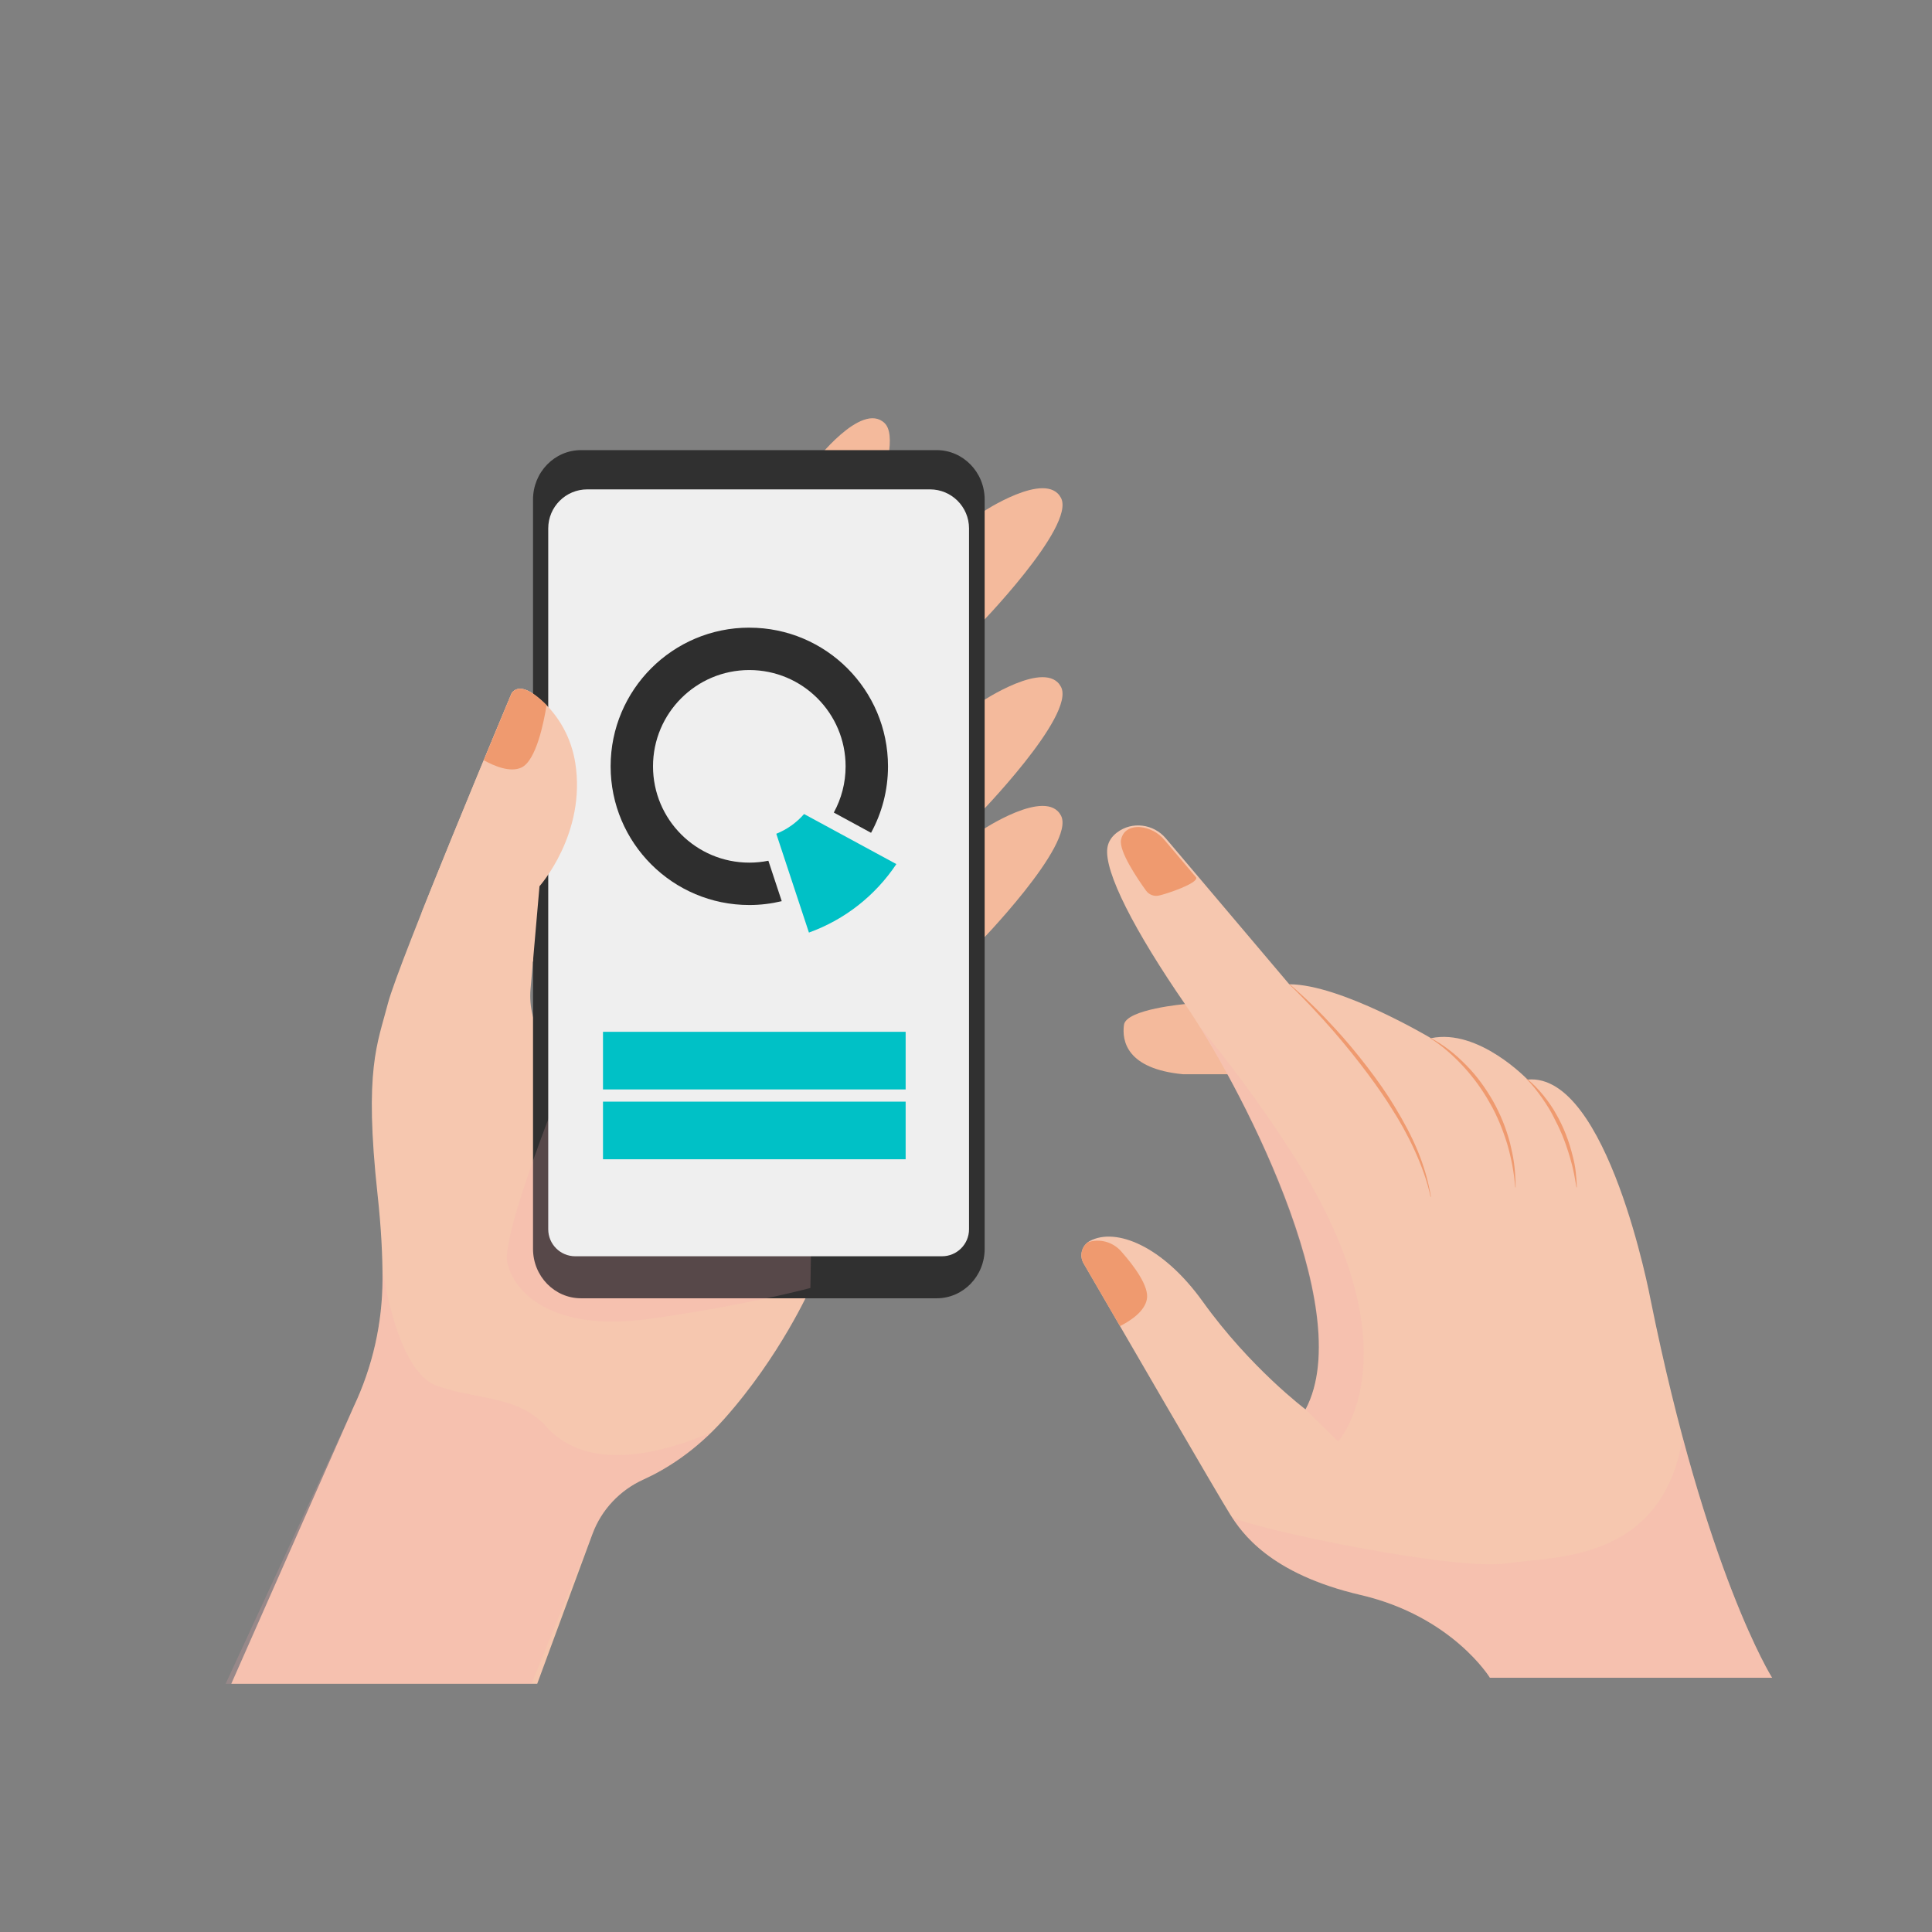 <?xml version="1.0" encoding="UTF-8"?>
<svg xmlns="http://www.w3.org/2000/svg" viewBox="0 0 1200 1200">
  <rect x="0" y="0" width="1200" height="1200" fill="#808080" stroke="none"/>
  <defs>
    <style>
      .cls-1 {
        fill: #2e2e2e;
      }

      .cls-1, .cls-2, .cls-3, .cls-4, .cls-5, .cls-6, .cls-7, .cls-8 {
        stroke-width: 0px;
      }

      .cls-2 {
        fill: #f6c7af;
      }

      .cls-3 {
        fill: #f5adb2;
        mix-blend-mode: multiply;
        opacity: .2;
      }

      .cls-4 {
        fill: #303030;
      }

      .cls-5 {
        fill: #f4ba9c;
      }

      .cls-9 {
        isolation: isolate;
      }

      .cls-6 {
        fill: #ef9a6f;
      }

      .cls-7 {
        fill: #efefef;
      }

      .cls-8 {
        fill: #00c1c6;
      }
    </style>
  </defs>
  <g class="cls-9">
    <g id="Layer_1" data-name="Layer 1">
      <path class="cls-2" d="M143.68,1045.81h190l34.34-93.12c5.58-15.03,17.01-27.12,31.62-33.73,13.76-6.23,32.28-17.53,50.23-37.68,34.94-39.22,53.48-81.28,53.48-81.28l-117.75-.58s10.6-65.87-47.93-153.35c-6.26-9.36-9.11-20.6-8.14-31.82l5.55-63.8s39.77-44.44,15.37-99.58c0,0-23.33-32.31-32.59-20.48,0,0-70.48,167.83-76.9,192.79-6.42,24.95-14.97,40.64-6.42,119.07,2.27,20.76,3.08,38.08,3.05,52.32-.05,27.33-6.16,54.31-17.85,79.02l-76.08,172.23Z"/>
      <path class="cls-3" d="M339.48,886.26c-17.64-19.58-42.14-16.49-67.9-25.42-25.76-8.93-34.03-73.32-34.03-73.32h0c.04,2.42.06,4.78.06,7.05-.05,27.33-6.16,54.31-17.85,79.02l-79.62,172.27h190l37.89-93.16c5.58-15.03,17.01-27.12,31.62-33.73,11.71-5.3,26.87-14.28,42.19-29.26-52.33,22-84.72,16.13-102.36-3.45Z"/>
      <g>
        <path class="cls-5" d="M609.59,318.49s40.24-26.94,49.43-9.19c9.19,17.75-52.29,80.54-52.29,80.54l2.85-71.35Z"/>
        <path class="cls-5" d="M505.63,287.49s29.34-38.53,43.78-24.72c14.45,13.81-23.35,93.14-23.35,93.14l-20.44-68.42Z"/>
        <path class="cls-5" d="M609.59,435.85s40.24-26.94,49.43-9.19c9.19,17.75-52.29,80.54-52.29,80.54l2.85-71.35Z"/>
        <path class="cls-5" d="M609.59,515.81s40.24-26.94,49.43-9.19c9.19,17.75-52.29,80.54-52.29,80.54l2.85-71.35Z"/>
      </g>
      <path class="cls-4" d="M581.8,279.58h-220.94c-16.45,0-29.79,13.75-29.79,30.71v465.39c0,17.1,13.48,30.71,29.79,30.71h220.94c16.45,0,29.79-13.74,29.79-30.71v-465.39c0-17.11-13.5-30.71-29.79-30.71Z"/>
      <path class="cls-3" d="M351.19,667.96s-39.96,97.82-36.09,116.32c3.88,18.5,28.13,43.23,87.63,34.99,59.5-8.24,100.62-19.27,100.62-19.27,0,0,2.49-132.02,0-138.72-2.49-6.69-109.46-54.22-113.67-54.22s-38.49,60.89-38.49,60.89Z"/>
      <path class="cls-7" d="M364.74,303.96h212.91c13.37,0,24.23,10.86,24.23,24.23v435.33c0,9.26-7.51,16.77-16.77,16.77h-227.82c-9.26,0-16.77-7.51-16.77-16.77v-435.33c0-13.37,10.86-24.23,24.23-24.23Z"/>
      <path class="cls-2" d="M326.06,588.95s1.52,5.64,4.95,8.42l4.08-46.92s29.26-32.69,22.19-76.79c-2.42-15.1-9.93-28.99-21.41-39.08-6.55-5.76-13.75-9.61-18-4.19,0,0-33.14,78.92-56.04,136.58l64.23,21.99Z"/>
      <path class="cls-6" d="M323.83,476.75c9.16-4.21,13.94-28.04,15.65-38.75-7.35-7.39-16.57-14.05-21.61-7.6,0,0-7.3,17.38-17.41,41.78,6.91,3.85,16.52,7.72,23.37,4.57Z"/>
      <path class="cls-1" d="M465.41,389.84c-47.57,0-86.14,38.57-86.14,86.14s38.57,86.14,86.14,86.14c6.94,0,13.68-.84,20.14-2.39l-8.3-25.11c-3.83.77-7.79,1.18-11.84,1.18-33.03,0-59.81-26.78-59.81-59.81s26.78-59.81,59.81-59.81,59.81,26.78,59.81,59.81c0,10.4-2.66,20.18-7.33,28.7l23.14,12.58c6.7-12.26,10.52-26.32,10.52-41.27,0-47.58-38.57-86.14-86.14-86.14"/>
      <path class="cls-8" d="M499.42,505.61c-4.66,5.34-10.56,9.58-17.25,12.26l20.27,61.36c22.36-8.02,41.34-23.09,54.3-42.53l-57.32-31.09Z"/>
      <g>
        <path class="cls-5" d="M736.54,623.6s-37.13,3.12-38.43,12.98c-1.3,9.87,1.56,27.26,36.61,30.64h36.31s-10.86-30.12-10.34-31.16c.52-1.04-24.15-12.46-24.15-12.46Z"/>
        <path class="cls-2" d="M676.96,770.78c-5.03,2.67-6.78,9.02-3.92,13.95,17.09,29.47,85.02,146.58,91.15,156.1,7.01,10.91,24.15,36.61,81.01,49.85,56.86,13.24,80.23,51.41,80.23,51.41h175.26s-41.28-65.43-75.56-235.24c0,0-26.48-140.99-76.34-136.31,0,0-30.38-31.94-59.98-25.7,0,0-56.08-33.49-88.02-33.49l-76.71-90.66c-7.59-8.97-20.98-10.73-30.31-3.59-3,2.3-5.29,5.33-5.93,9.34-2.34,14.8,17.14,52.19,48.29,97.37,31.16,45.18,108.27,188.5,74.78,251.59,0,0-34.27-25.7-63.87-66.99-24.79-34.57-53.94-46.2-70.09-37.63Z"/>
        <path class="cls-6" d="M801.08,611.38c10.18,8.71,19.72,18.16,28.73,28.09,12.17,13.24,27.53,32.87,36.55,48.04,11.38,18.75,18.88,35.19,22.43,55.83l-.23.05c-4.09-19.39-14.76-40.28-24.06-54.71-6.96-11.28-19.84-29.21-36.08-47.99-8.16-9.41-18.5-20.52-27.5-29.13l.16-.17Z"/>
        <path class="cls-6" d="M888.32,644.6c8.28,4.24,15.67,10.15,22.2,16.83,6.6,6.65,12.09,14.2,16.82,22.44,4.61,8.17,8.15,16.94,10.53,25.98,2.01,8.47,3.31,14.22,3.52,27.63l-.23.02c-.77-9.18-2.45-18.29-5.05-27.12-2.63-8.55-6.33-17.74-10.8-25.36-4.48-8.04-9.94-15.53-16.14-22.34-5.86-6.42-13.54-13.35-20.95-17.87l.12-.2Z"/>
        <path class="cls-6" d="M948.15,669.89c7.33,5.54,14.74,15.34,18.34,21.97,4.52,7.78,8.11,16.81,10.47,26.71,1.73,6.32,2.17,12.47,2.44,18.9l-.23.03c-1.08-6.23-1.76-10.88-3.98-18.43-3.4-11.44-6.07-17.33-10.64-26.15-2.72-5.44-9.8-16.21-16.51-22.85l.1-.17Z"/>
        <path class="cls-6" d="M712.34,807.05c1.55-7.89-7.63-20.39-15.97-29.83-5.21-5.89-13.43-8.09-20.66-5.63-4.04,2.99-5.27,8.66-2.67,13.14,4.59,7.92,12.86,22.17,22.6,38.95,7.3-3.72,15.26-9.34,16.69-16.64Z"/>
        <path class="cls-6" d="M719.7,556.27c4.43-.89,24.54-7.57,23.3-11.24h0l-19.83-23.43c-3.94-4.65-9.43-7.36-15.11-7.9h0s-.06,0-.09,0c-.16-.01-.52-.04-1.03-.04-2.66,0-9.21.76-10.65,7.96-1.42,7.11,10.35,24.39,15.54,31.58,1.79,2.48,4.87,3.69,7.88,3.09Z"/>
        <path class="cls-3" d="M925.43,1042.1h175.26s-27.07-42.9-55.56-149.37c-12.5,78.4-81.5,73.88-108.88,78.23-31.52,5.01-153.9-20.51-171.04-28.54,7.63,11.64,25.7,35.64,79.99,48.28,56.86,13.24,80.23,51.41,80.23,51.41Z"/>
        <path class="cls-3" d="M745.41,638.02c34.36,55.21,96.01,182.05,65.51,237.38l20.25,19.98s51.15-56.67-30.25-181.64c-18.94-29.08-37.77-54.24-55.51-75.73Z"/>
      </g>
      <rect class="cls-8" x="374.53" y="640.88" width="187.98" height="35.79"/>
      <rect class="cls-8" x="374.53" y="684.25" width="187.98" height="35.79"/>
    </g>
  </g>
</svg>